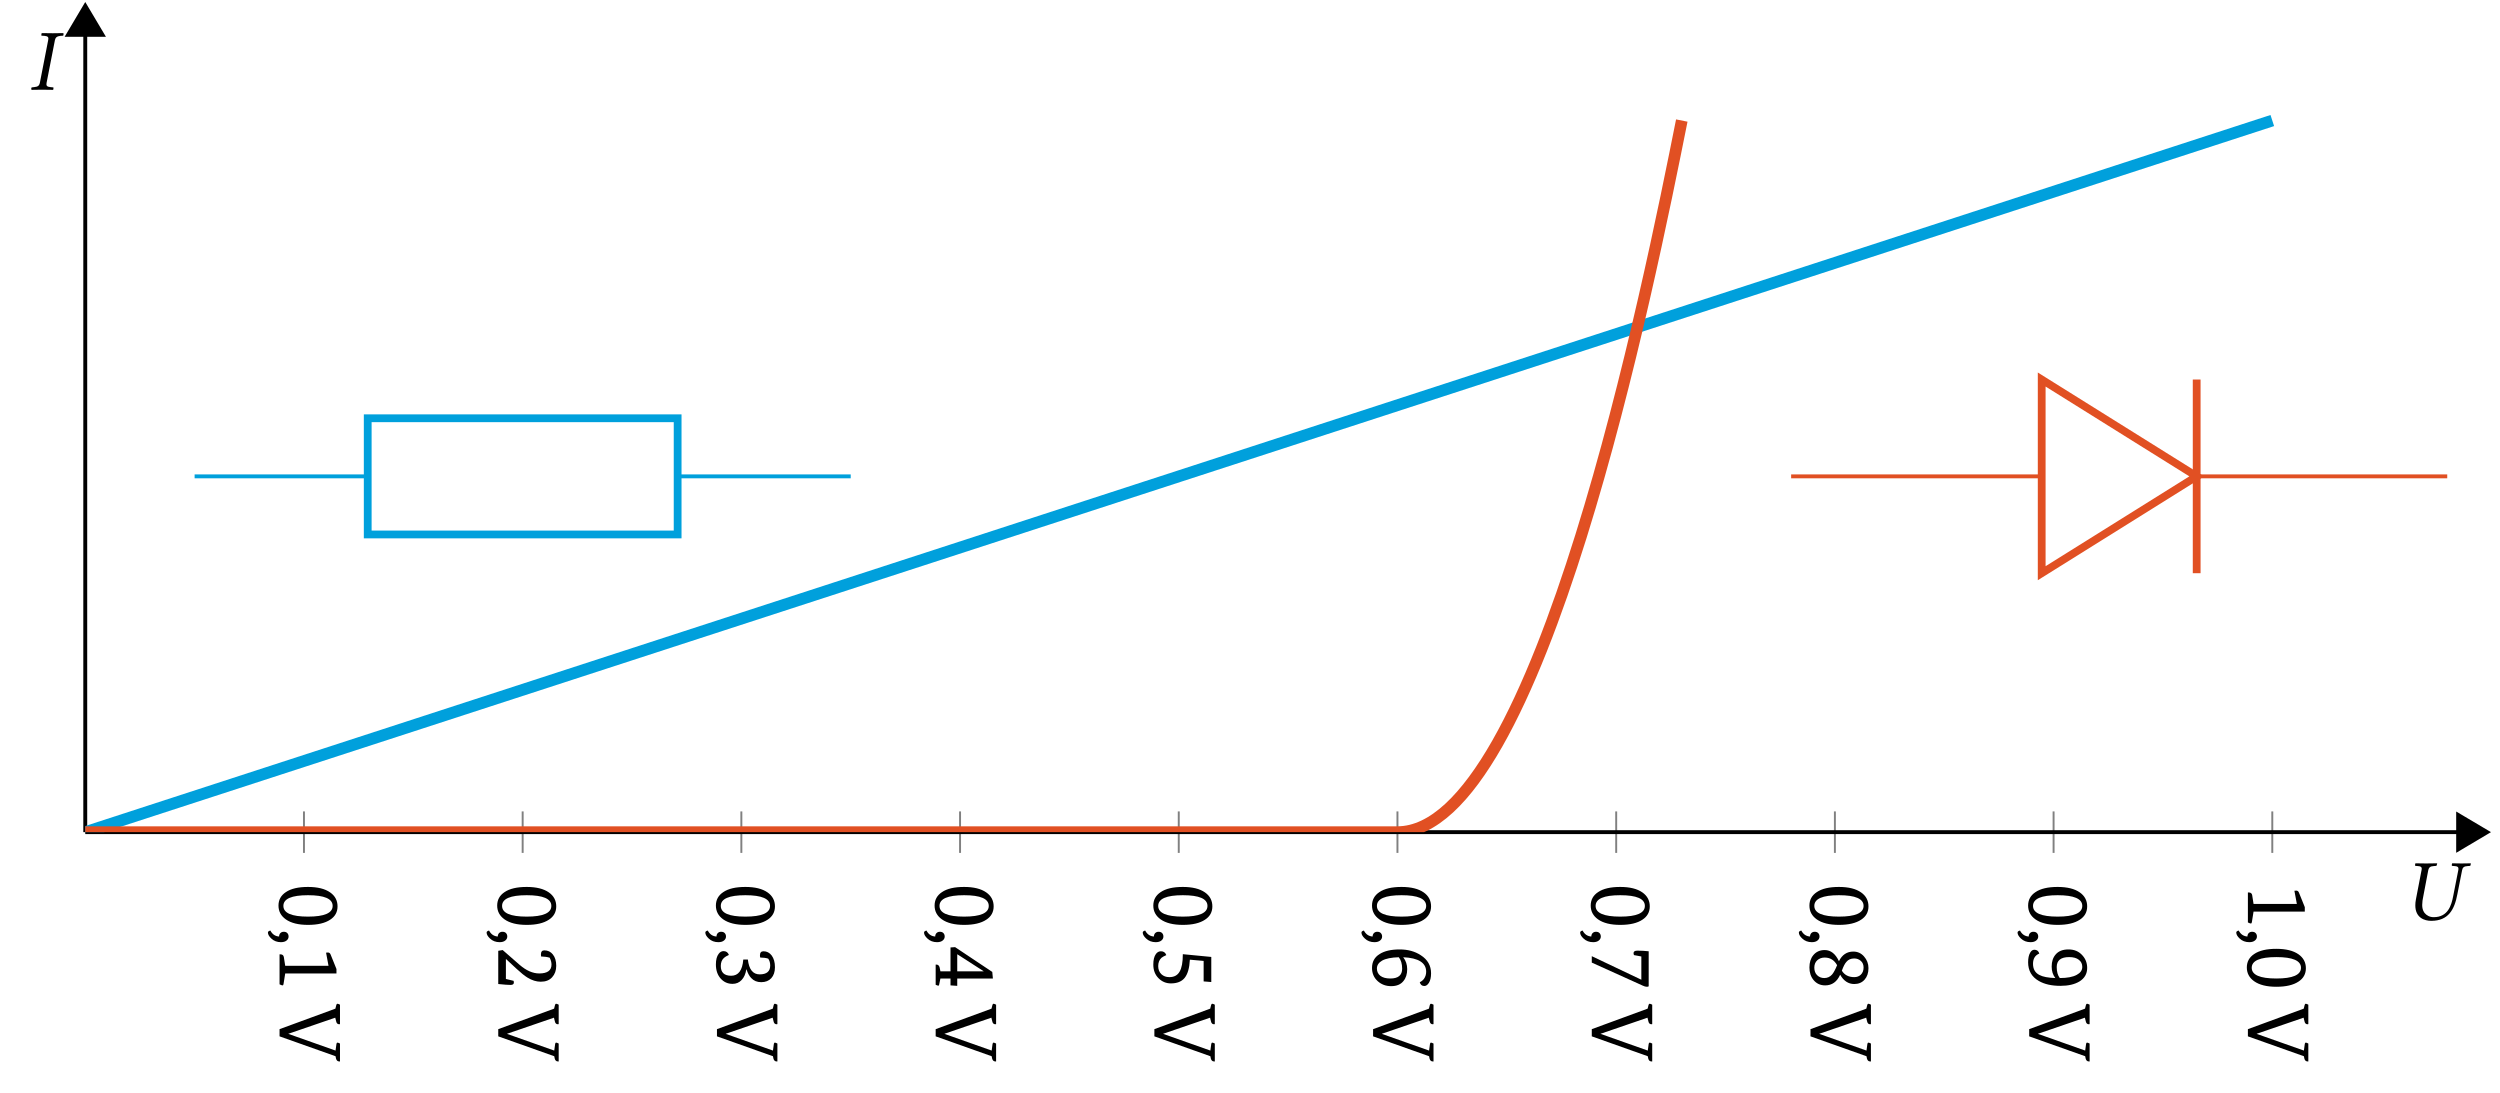 <?xml version="1.0" encoding="UTF-8"?>
<svg xmlns="http://www.w3.org/2000/svg" xmlns:xlink="http://www.w3.org/1999/xlink" width="255.318" height="111.668" viewBox="0 0 255.318 111.668">
<defs>
<g>
<g id="glyph-0-0">
<path d="M 0.391 2.234 C 0.391 2.961 1.227 3.328 2.906 3.328 C 4.582 3.328 5.422 2.961 5.422 2.234 C 5.422 1.504 4.582 1.141 2.906 1.141 C 1.227 1.141 0.391 1.504 0.391 2.234 Z M -0.109 2.203 C -0.109 1.617 0.141 1.16 0.641 0.828 C 1.16 0.473 1.914 0.297 2.906 0.297 C 3.883 0.297 4.641 0.484 5.172 0.859 C 5.672 1.211 5.922 1.688 5.922 2.281 C 5.922 2.863 5.672 3.316 5.172 3.641 C 4.648 3.992 3.895 4.172 2.906 4.172 C 1.926 4.172 1.172 3.984 0.641 3.609 C 0.141 3.254 -0.109 2.785 -0.109 2.203 Z M -0.109 2.203 "/>
</g>
<g id="glyph-0-1">
<path d="M 0.922 0.891 C 0.922 1.055 0.852 1.191 0.719 1.297 C 0.582 1.41 0.391 1.469 0.141 1.469 C -0.254 1.469 -0.582 1.344 -0.844 1.094 C -1.07 0.883 -1.188 0.68 -1.188 0.484 C -1.188 0.391 -1.102 0.32 -0.938 0.281 C -0.738 0.664 -0.441 0.867 -0.047 0.891 C -0.047 0.754 -0.004 0.641 0.078 0.547 C 0.172 0.453 0.285 0.406 0.422 0.406 C 0.578 0.406 0.695 0.445 0.781 0.531 C 0.875 0.625 0.922 0.742 0.922 0.891 Z M 0.922 0.891 "/>
</g>
<g id="glyph-0-2">
<path d="M 0.578 2.031 L 5 2.031 L 4.75 0.688 C 4.82 0.676 4.883 0.672 4.938 0.672 C 5.07 0.672 5.164 0.742 5.219 0.891 L 5.812 2.359 L 5.812 2.812 L 0.578 2.812 L 0.406 3.891 C 0.395 3.984 0.359 4.031 0.297 4.031 C 0.242 4.031 0.145 3.992 0 3.922 L 0 0.859 C 0.02 0.859 0.047 0.859 0.078 0.859 C 0.285 0.859 0.406 0.953 0.438 1.141 Z M 0.578 2.031 "/>
</g>
<g id="glyph-0-3">
<path d="M 6.172 5.844 C 6.141 5.844 6.113 5.844 6.094 5.844 C 5.926 5.844 5.816 5.742 5.766 5.547 L 5.719 5.312 L 0 3.281 L 0 2.547 L 5.703 0.453 L 5.797 0.078 C 5.816 -0.004 5.859 -0.047 5.922 -0.047 C 5.973 -0.047 6.055 -0.012 6.172 0.047 L 6.172 2.031 C 6.141 2.039 6.113 2.047 6.094 2.047 C 5.926 2.047 5.82 1.945 5.781 1.75 L 5.688 1.375 L 0.906 3.016 L 0.906 3.031 L 5.719 4.734 L 5.812 4.047 C 5.832 3.961 5.867 3.922 5.922 3.922 C 5.961 3.922 6.047 3.953 6.172 4.016 Z M 6.172 5.844 "/>
</g>
<g id="glyph-0-4">
<path d="M 0.453 0.422 L 2.188 1.938 C 2.863 2.52 3.531 2.812 4.188 2.812 C 5.02 2.812 5.438 2.508 5.438 1.906 C 5.438 1.676 5.375 1.441 5.25 1.203 C 5.008 1.129 4.719 1.086 4.375 1.078 C 4.363 1.004 4.359 0.938 4.359 0.875 C 4.359 0.594 4.473 0.453 4.703 0.453 C 5.066 0.453 5.359 0.594 5.578 0.875 C 5.805 1.156 5.922 1.539 5.922 2.031 C 5.922 2.508 5.781 2.898 5.5 3.203 C 5.227 3.504 4.844 3.656 4.344 3.656 C 3.895 3.656 3.441 3.516 2.984 3.234 C 2.691 3.055 2.316 2.754 1.859 2.328 L 0.797 1.344 L 0.781 1.344 L 0.781 3.375 L 1.562 3.562 C 1.582 3.613 1.594 3.676 1.594 3.75 C 1.594 3.906 1.477 3.984 1.25 3.984 C 1.008 3.984 0.594 3.953 0 3.891 L 0 0.5 Z M 0.453 0.422 "/>
</g>
<g id="glyph-0-5">
<path d="M 3.156 1.391 C 3.27 2.398 3.672 2.906 4.359 2.906 C 5.078 2.906 5.438 2.602 5.438 2 C 5.438 1.727 5.367 1.492 5.234 1.297 C 4.992 1.223 4.723 1.188 4.422 1.188 C 4.398 1.113 4.391 1.039 4.391 0.969 C 4.391 0.688 4.508 0.547 4.75 0.547 C 5.094 0.547 5.375 0.691 5.594 0.984 C 5.812 1.285 5.922 1.68 5.922 2.172 C 5.922 2.648 5.797 3.023 5.547 3.297 C 5.297 3.566 4.953 3.703 4.516 3.703 C 4.098 3.703 3.758 3.562 3.5 3.281 C 3.312 3.094 3.148 2.797 3.016 2.391 L 3 2.391 C 2.926 2.859 2.766 3.223 2.516 3.484 C 2.273 3.742 1.969 3.875 1.594 3.875 C 1.102 3.875 0.695 3.691 0.375 3.328 C 0.051 2.961 -0.109 2.484 -0.109 1.891 C -0.109 1.41 -0.012 1.051 0.172 0.812 C 0.305 0.625 0.473 0.531 0.672 0.531 C 0.941 0.531 1.125 0.66 1.219 0.922 C 0.988 1.023 0.82 1.125 0.719 1.219 C 0.5 1.414 0.391 1.691 0.391 2.047 C 0.391 2.711 0.742 3.047 1.453 3.047 C 2.191 3.047 2.602 2.492 2.688 1.391 Z M 3.156 1.391 "/>
</g>
<g id="glyph-0-6">
<path d="M 1.984 0.125 L 5.781 2.656 L 5.844 3.328 L 2.203 3.328 L 2.203 4.078 L 1.516 4.031 L 1.516 3.328 L 0.484 3.328 L 0.359 3.938 C 0.348 4.02 0.316 4.062 0.266 4.062 C 0.234 4.062 0.145 4.031 0 3.969 L 0 1.906 C 0.02 1.906 0.047 1.906 0.078 1.906 C 0.242 1.906 0.352 2.004 0.406 2.203 L 0.484 2.594 L 1.516 2.594 L 1.516 0.156 Z M 2.203 0.859 L 2.203 2.594 L 4.891 2.594 L 4.891 2.578 L 2.219 0.859 Z M 2.203 0.859 "/>
</g>
<g id="glyph-0-7">
<path d="M 5.812 1.125 L 5.812 3.688 L 5.031 3.625 L 5.031 1.531 L 3.625 1.406 C 3.582 2.27 3.398 2.895 3.078 3.281 C 2.773 3.645 2.312 3.828 1.688 3.828 C 1.195 3.828 0.773 3.648 0.422 3.297 C 0.066 2.941 -0.109 2.477 -0.109 1.906 C -0.109 1.426 -0.02 1.066 0.156 0.828 C 0.289 0.641 0.461 0.547 0.672 0.547 C 0.941 0.547 1.125 0.676 1.219 0.938 C 0.969 1.051 0.801 1.145 0.719 1.219 C 0.5 1.426 0.391 1.707 0.391 2.062 C 0.391 2.406 0.5 2.68 0.719 2.891 C 0.926 3.086 1.195 3.188 1.531 3.188 C 2.02 3.188 2.367 3 2.578 2.625 C 2.797 2.258 2.906 1.664 2.906 0.844 Z M 5.812 1.125 "/>
</g>
<g id="glyph-0-8">
<path d="M 4.766 3.703 C 4.922 3.641 5.062 3.531 5.188 3.375 C 5.344 3.156 5.422 2.91 5.422 2.641 C 5.422 1.723 4.641 1.227 3.078 1.156 C 3.348 1.508 3.484 1.914 3.484 2.375 C 3.484 2.883 3.352 3.289 3.094 3.594 C 2.82 3.938 2.406 4.109 1.844 4.109 C 1.312 4.109 0.859 3.941 0.484 3.609 C 0.086 3.254 -0.109 2.801 -0.109 2.25 C -0.109 1.625 0.148 1.148 0.672 0.828 C 1.16 0.516 1.844 0.359 2.719 0.359 C 3.551 0.359 4.27 0.555 4.875 0.953 C 5.57 1.398 5.922 2.016 5.922 2.797 C 5.922 3.211 5.848 3.535 5.703 3.766 C 5.566 3.984 5.41 4.094 5.234 4.094 C 4.992 4.094 4.836 3.961 4.766 3.703 Z M 2.625 1.156 C 1.875 1.176 1.305 1.289 0.922 1.5 C 0.566 1.707 0.391 1.977 0.391 2.312 C 0.391 2.613 0.504 2.859 0.734 3.047 C 0.973 3.234 1.316 3.328 1.766 3.328 C 2.566 3.328 2.969 2.992 2.969 2.328 C 2.969 1.828 2.852 1.438 2.625 1.156 Z M 2.625 1.156 "/>
</g>
<g id="glyph-0-9">
<path d="M 4.656 0.484 C 5.031 0.484 5.414 0.504 5.812 0.547 L 5.812 4.125 C 5.77 4.156 5.707 4.172 5.625 4.172 C 5.5 4.172 5.363 4.133 5.219 4.062 L 0 1.703 L 0 1.047 L 5.062 3.453 L 5.062 1.078 L 4.312 0.938 C 4.281 0.875 4.266 0.805 4.266 0.734 C 4.266 0.566 4.395 0.484 4.656 0.484 Z M 4.656 0.484 "/>
</g>
<g id="glyph-0-10">
<path d="M 3.031 2.938 C 2.707 3.664 2.195 4.031 1.5 4.031 C 1.008 4.031 0.613 3.848 0.312 3.484 C 0.031 3.141 -0.109 2.711 -0.109 2.203 C -0.109 1.691 0.02 1.273 0.281 0.953 C 0.57 0.598 0.961 0.422 1.453 0.422 C 2.066 0.422 2.551 0.801 2.906 1.562 C 3.227 0.906 3.719 0.578 4.375 0.578 C 4.812 0.578 5.176 0.742 5.469 1.078 C 5.77 1.422 5.922 1.816 5.922 2.266 C 5.922 2.754 5.789 3.145 5.531 3.438 C 5.27 3.738 4.914 3.891 4.469 3.891 C 3.863 3.891 3.383 3.57 3.031 2.938 Z M 3.203 2.531 C 3.473 2.969 3.895 3.188 4.469 3.188 C 4.738 3.188 4.957 3.109 5.125 2.953 C 5.32 2.773 5.422 2.523 5.422 2.203 C 5.422 1.922 5.328 1.695 5.141 1.531 C 4.953 1.363 4.727 1.281 4.469 1.281 C 4.125 1.281 3.859 1.395 3.672 1.625 C 3.516 1.789 3.359 2.094 3.203 2.531 Z M 2.719 1.969 C 2.426 1.445 2.004 1.188 1.453 1.188 C 1.148 1.188 0.895 1.281 0.688 1.469 C 0.488 1.656 0.391 1.906 0.391 2.219 C 0.391 2.539 0.484 2.797 0.672 2.984 C 0.867 3.18 1.113 3.281 1.406 3.281 C 1.727 3.281 1.992 3.16 2.203 2.922 C 2.359 2.742 2.531 2.426 2.719 1.969 Z M 2.719 1.969 "/>
</g>
<g id="glyph-0-11">
<path d="M 1.047 2.969 C 1.398 3.156 1.941 3.258 2.672 3.281 C 2.422 2.969 2.297 2.578 2.297 2.109 C 2.297 1.598 2.43 1.188 2.703 0.875 C 2.992 0.531 3.43 0.359 4.016 0.359 C 4.609 0.359 5.082 0.562 5.438 0.969 C 5.758 1.32 5.922 1.75 5.922 2.25 C 5.922 2.844 5.66 3.301 5.141 3.625 C 4.648 3.926 4 4.078 3.188 4.078 C 2.289 4.078 1.555 3.91 0.984 3.578 C 0.254 3.16 -0.109 2.523 -0.109 1.672 C -0.109 1.254 -0.039 0.93 0.094 0.703 C 0.207 0.492 0.352 0.391 0.531 0.391 C 0.789 0.391 0.957 0.52 1.031 0.781 C 0.602 0.957 0.391 1.305 0.391 1.828 C 0.391 2.367 0.609 2.75 1.047 2.969 Z M 2.812 2.156 C 2.812 2.633 2.914 3.008 3.125 3.281 C 3.883 3.281 4.461 3.172 4.859 2.953 C 5.234 2.754 5.422 2.484 5.422 2.141 C 5.422 1.836 5.305 1.598 5.078 1.422 C 4.848 1.234 4.516 1.141 4.078 1.141 C 3.234 1.141 2.812 1.477 2.812 2.156 Z M 2.812 2.156 "/>
</g>
<g id="glyph-1-0">
<path d="M 1.828 0.094 C 3.578 0.094 4.203 -1.047 4.5 -2.641 L 4.984 -5.094 C 5.031 -5.344 5.172 -5.484 5.547 -5.5 L 5.766 -5.516 C 5.812 -5.516 5.844 -5.547 5.844 -5.594 L 5.875 -5.766 L 5.859 -5.781 C 5.453 -5.781 5.109 -5.766 4.922 -5.766 C 4.719 -5.766 4.375 -5.781 3.984 -5.781 L 3.953 -5.766 L 3.922 -5.594 C 3.922 -5.547 3.953 -5.516 3.984 -5.516 L 4.203 -5.5 C 4.5 -5.484 4.609 -5.406 4.609 -5.219 C 4.609 -5.188 4.609 -5.141 4.594 -5.094 L 4.078 -2.469 C 3.891 -1.469 3.531 -0.281 2.078 -0.281 C 1.656 -0.281 1.344 -0.469 1.141 -0.719 C 0.953 -0.969 0.906 -1.25 0.906 -1.531 C 0.906 -1.812 0.953 -2.125 1.016 -2.406 L 1.531 -5.109 C 1.594 -5.359 1.734 -5.484 2.094 -5.5 L 2.312 -5.516 C 2.359 -5.516 2.391 -5.547 2.391 -5.594 L 2.438 -5.766 L 2.406 -5.781 C 2.016 -5.781 1.656 -5.766 1.312 -5.766 C 0.969 -5.766 0.641 -5.781 0.234 -5.781 L 0.203 -5.766 L 0.172 -5.594 C 0.172 -5.547 0.203 -5.516 0.234 -5.516 L 0.453 -5.5 C 0.734 -5.484 0.859 -5.422 0.859 -5.234 C 0.859 -5.188 0.859 -5.156 0.844 -5.109 L 0.266 -2.109 C 0.219 -1.875 0.203 -1.672 0.203 -1.484 C 0.203 -0.203 1.156 0.094 1.828 0.094 Z M 1.828 0.094 "/>
</g>
<g id="glyph-1-1">
<path d="M 1.906 -5.078 L 1.047 -0.672 C 0.984 -0.422 0.859 -0.297 0.484 -0.266 L 0.219 -0.234 C 0.172 -0.203 0.156 -0.062 0.203 0.016 C 0.594 0.016 0.922 0 1.266 0 C 1.609 0 2.016 0.016 2.406 0.016 C 2.438 -0.016 2.453 -0.203 2.438 -0.234 L 2.125 -0.266 C 1.781 -0.297 1.688 -0.406 1.734 -0.672 L 2.594 -5.078 C 2.656 -5.328 2.781 -5.453 3.156 -5.5 L 3.438 -5.516 C 3.469 -5.562 3.484 -5.703 3.453 -5.781 C 3.047 -5.781 2.719 -5.766 2.375 -5.766 C 2.031 -5.766 1.641 -5.781 1.25 -5.781 C 1.219 -5.75 1.188 -5.562 1.219 -5.516 L 1.516 -5.5 C 1.875 -5.469 1.969 -5.359 1.906 -5.078 Z M 1.906 -5.078 "/>
</g>
</g>
<clipPath id="clip-0">
<path clip-rule="nonzero" d="M 251 83 L 254.598 83 L 254.598 87 L 251 87 Z M 251 83 "/>
</clipPath>
<clipPath id="clip-1">
<path clip-rule="nonzero" d="M 245 77 L 254.598 77 L 254.598 93 L 245 93 Z M 245 77 "/>
</clipPath>
<clipPath id="clip-2">
<path clip-rule="nonzero" d="M 8.707 0.199 L 249 0.199 L 249 84.984 L 8.707 84.984 Z M 8.707 0.199 "/>
</clipPath>
<clipPath id="clip-3">
<path clip-rule="nonzero" d="M 8.707 0.199 L 189 0.199 L 189 84.984 L 8.707 84.984 Z M 8.707 0.199 "/>
</clipPath>
</defs>
<path fill="none" stroke-width="0.199" stroke-linecap="butt" stroke-linejoin="miter" stroke="rgb(50%, 50%, 50%)" stroke-opacity="1" stroke-miterlimit="10" d="M 22.401 -2.125 L 22.401 2.125 M 44.803 -2.125 L 44.803 2.125 M 67.205 -2.125 L 67.205 2.125 M 89.608 -2.125 L 89.608 2.125 M 112.01 -2.125 L 112.01 2.125 M 134.412 -2.125 L 134.412 2.125 M 156.819 -2.125 L 156.819 2.125 M 179.221 -2.125 L 179.221 2.125 M 201.623 -2.125 L 201.623 2.125 M 224.026 -2.125 L 224.026 2.125 " transform="matrix(0.997, 0, 0, -0.997, 8.709, 84.986)"/>
<path fill="none" stroke-width="0.399" stroke-linecap="butt" stroke-linejoin="miter" stroke="rgb(0%, 0%, 0%)" stroke-opacity="1" stroke-miterlimit="10" d="M -0.002 0.002 L 242.953 0.002 " transform="matrix(0.997, 0, 0, -0.997, 8.709, 84.986)"/>
<g clip-path="url(#clip-0)">
<path fill-rule="nonzero" fill="rgb(0%, 0%, 0%)" fill-opacity="1" d="M 254.008 84.984 L 251.043 83.227 L 251.043 86.746 Z M 254.008 84.984 "/>
</g>
<g clip-path="url(#clip-1)">
<path fill="none" stroke-width="0.399" stroke-linecap="butt" stroke-linejoin="miter" stroke="rgb(0%, 0%, 0%)" stroke-opacity="1" stroke-miterlimit="10" d="M 3.174 0.002 L 0.2 1.765 L 0.2 -1.765 Z M 3.174 0.002 " transform="matrix(0.997, 0, 0, -0.997, 250.843, 84.986)"/>
</g>
<path fill="none" stroke-width="0.399" stroke-linecap="butt" stroke-linejoin="miter" stroke="rgb(0%, 0%, 0%)" stroke-opacity="1" stroke-miterlimit="10" d="M -0.002 0.002 L -0.002 81.568 " transform="matrix(0.997, 0, 0, -0.997, 8.709, 84.986)"/>
<path fill-rule="nonzero" fill="rgb(0%, 0%, 0%)" fill-opacity="1" stroke-width="0.399" stroke-linecap="butt" stroke-linejoin="miter" stroke="rgb(0%, 0%, 0%)" stroke-opacity="1" stroke-miterlimit="10" d="M 3.175 0.002 L 0.201 1.765 L 0.201 -1.765 Z M 3.175 0.002 " transform="matrix(0, -0.997, -0.997, 0, 8.709, 3.759)"/>
<g fill="rgb(0%, 0%, 0%)" fill-opacity="1">
<use xlink:href="#glyph-0-0" x="28.55" y="90.284"/>
<use xlink:href="#glyph-0-1" x="28.55" y="94.753"/>
<use xlink:href="#glyph-0-2" x="28.55" y="96.604"/>
</g>
<g fill="rgb(0%, 0%, 0%)" fill-opacity="1">
<use xlink:href="#glyph-0-3" x="28.55" y="102.558"/>
</g>
<g fill="rgb(0%, 0%, 0%)" fill-opacity="1">
<use xlink:href="#glyph-0-0" x="50.885" y="90.284"/>
<use xlink:href="#glyph-0-1" x="50.885" y="94.753"/>
<use xlink:href="#glyph-0-4" x="50.885" y="96.604"/>
</g>
<g fill="rgb(0%, 0%, 0%)" fill-opacity="1">
<use xlink:href="#glyph-0-3" x="50.885" y="102.558"/>
</g>
<g fill="rgb(0%, 0%, 0%)" fill-opacity="1">
<use xlink:href="#glyph-0-0" x="73.221" y="90.284"/>
<use xlink:href="#glyph-0-1" x="73.221" y="94.753"/>
<use xlink:href="#glyph-0-5" x="73.221" y="96.604"/>
</g>
<g fill="rgb(0%, 0%, 0%)" fill-opacity="1">
<use xlink:href="#glyph-0-3" x="73.221" y="102.558"/>
</g>
<g fill="rgb(0%, 0%, 0%)" fill-opacity="1">
<use xlink:href="#glyph-0-0" x="95.557" y="90.284"/>
<use xlink:href="#glyph-0-1" x="95.557" y="94.753"/>
<use xlink:href="#glyph-0-6" x="95.557" y="96.604"/>
</g>
<g fill="rgb(0%, 0%, 0%)" fill-opacity="1">
<use xlink:href="#glyph-0-3" x="95.557" y="102.558"/>
</g>
<g fill="rgb(0%, 0%, 0%)" fill-opacity="1">
<use xlink:href="#glyph-0-0" x="117.893" y="90.284"/>
<use xlink:href="#glyph-0-1" x="117.893" y="94.753"/>
<use xlink:href="#glyph-0-7" x="117.893" y="96.604"/>
</g>
<g fill="rgb(0%, 0%, 0%)" fill-opacity="1">
<use xlink:href="#glyph-0-3" x="117.893" y="102.558"/>
</g>
<g fill="rgb(0%, 0%, 0%)" fill-opacity="1">
<use xlink:href="#glyph-0-0" x="140.229" y="90.284"/>
<use xlink:href="#glyph-0-1" x="140.229" y="94.753"/>
<use xlink:href="#glyph-0-8" x="140.229" y="96.604"/>
</g>
<g fill="rgb(0%, 0%, 0%)" fill-opacity="1">
<use xlink:href="#glyph-0-3" x="140.229" y="102.558"/>
</g>
<g fill="rgb(0%, 0%, 0%)" fill-opacity="1">
<use xlink:href="#glyph-0-0" x="162.564" y="90.284"/>
<use xlink:href="#glyph-0-1" x="162.564" y="94.753"/>
<use xlink:href="#glyph-0-9" x="162.564" y="96.604"/>
</g>
<g fill="rgb(0%, 0%, 0%)" fill-opacity="1">
<use xlink:href="#glyph-0-3" x="162.564" y="102.558"/>
</g>
<g fill="rgb(0%, 0%, 0%)" fill-opacity="1">
<use xlink:href="#glyph-0-0" x="184.9" y="90.284"/>
<use xlink:href="#glyph-0-1" x="184.9" y="94.753"/>
<use xlink:href="#glyph-0-10" x="184.9" y="96.604"/>
</g>
<g fill="rgb(0%, 0%, 0%)" fill-opacity="1">
<use xlink:href="#glyph-0-3" x="184.9" y="102.558"/>
</g>
<g fill="rgb(0%, 0%, 0%)" fill-opacity="1">
<use xlink:href="#glyph-0-0" x="207.235" y="90.284"/>
<use xlink:href="#glyph-0-1" x="207.235" y="94.753"/>
<use xlink:href="#glyph-0-11" x="207.235" y="96.604"/>
</g>
<g fill="rgb(0%, 0%, 0%)" fill-opacity="1">
<use xlink:href="#glyph-0-3" x="207.235" y="102.558"/>
</g>
<g fill="rgb(0%, 0%, 0%)" fill-opacity="1">
<use xlink:href="#glyph-0-2" x="229.571" y="90.284"/>
<use xlink:href="#glyph-0-1" x="229.571" y="94.753"/>
<use xlink:href="#glyph-0-0" x="229.571" y="96.604"/>
</g>
<g fill="rgb(0%, 0%, 0%)" fill-opacity="1">
<use xlink:href="#glyph-0-3" x="229.571" y="102.558"/>
</g>
<g clip-path="url(#clip-2)">
<path fill="none" stroke-width="1.196" stroke-linecap="butt" stroke-linejoin="miter" stroke="rgb(0%, 62.746%, 86.275%)" stroke-opacity="1" stroke-miterlimit="10" d="M -0.002 0.002 L 112.01 36.446 M 112.01 36.446 L 224.026 72.894 " transform="matrix(0.997, 0, 0, -0.997, 8.709, 84.986)"/>
</g>
<path fill="none" stroke-width="0.399" stroke-linecap="butt" stroke-linejoin="miter" stroke="rgb(0%, 62.746%, 86.275%)" stroke-opacity="1" stroke-miterlimit="10" d="M 11.2 36.446 L 28.932 36.446 M 60.678 36.446 L 78.407 36.446 " transform="matrix(0.997, 0, 0, -0.997, 8.709, 84.986)"/>
<path fill="none" stroke-width="0.797" stroke-linecap="butt" stroke-linejoin="miter" stroke="rgb(0%, 62.746%, 86.275%)" stroke-opacity="1" stroke-miterlimit="10" d="M 28.932 42.397 L 60.678 42.397 L 60.678 30.495 L 28.932 30.495 Z M 28.932 42.397 " transform="matrix(0.997, 0, 0, -0.997, 8.709, 84.986)"/>
<g clip-path="url(#clip-3)">
<path fill="none" stroke-width="1.196" stroke-linecap="butt" stroke-linejoin="miter" stroke="rgb(88.234%, 31.374%, 13.724%)" stroke-opacity="1" stroke-miterlimit="10" d="M -0.002 0.002 L 67.205 0.002 M 67.205 0.002 L 134.412 0.002 C 148.975 0.002 160.263 56.49 163.538 72.894 " transform="matrix(0.997, 0, 0, -0.997, 8.709, 84.986)"/>
</g>
<path fill="none" stroke-width="0.399" stroke-linecap="butt" stroke-linejoin="miter" stroke="rgb(88.234%, 31.374%, 13.724%)" stroke-opacity="1" stroke-miterlimit="10" d="M 174.739 36.446 L 200.405 36.446 M 216.28 36.446 L 241.946 36.446 " transform="matrix(0.997, 0, 0, -0.997, 8.709, 84.986)"/>
<path fill="none" stroke-width="0.797" stroke-linecap="butt" stroke-linejoin="miter" stroke="rgb(88.234%, 31.374%, 13.724%)" stroke-opacity="1" stroke-miterlimit="10" d="M 216.28 36.446 L 200.405 46.366 L 200.405 26.526 Z M 216.28 36.446 " transform="matrix(0.997, 0, 0, -0.997, 8.709, 84.986)"/>
<path fill="none" stroke-width="0.797" stroke-linecap="butt" stroke-linejoin="miter" stroke="rgb(88.234%, 31.374%, 13.724%)" stroke-opacity="1" stroke-miterlimit="10" d="M 216.28 26.526 L 216.28 46.366 " transform="matrix(0.997, 0, 0, -0.997, 8.709, 84.986)"/>
<g fill="rgb(0%, 0%, 0%)" fill-opacity="1">
<use xlink:href="#glyph-1-0" x="246.467" y="93.949"/>
</g>
<g fill="rgb(0%, 0%, 0%)" fill-opacity="1">
<use xlink:href="#glyph-1-1" x="3.018" y="9.161"/>
</g>
</svg>
